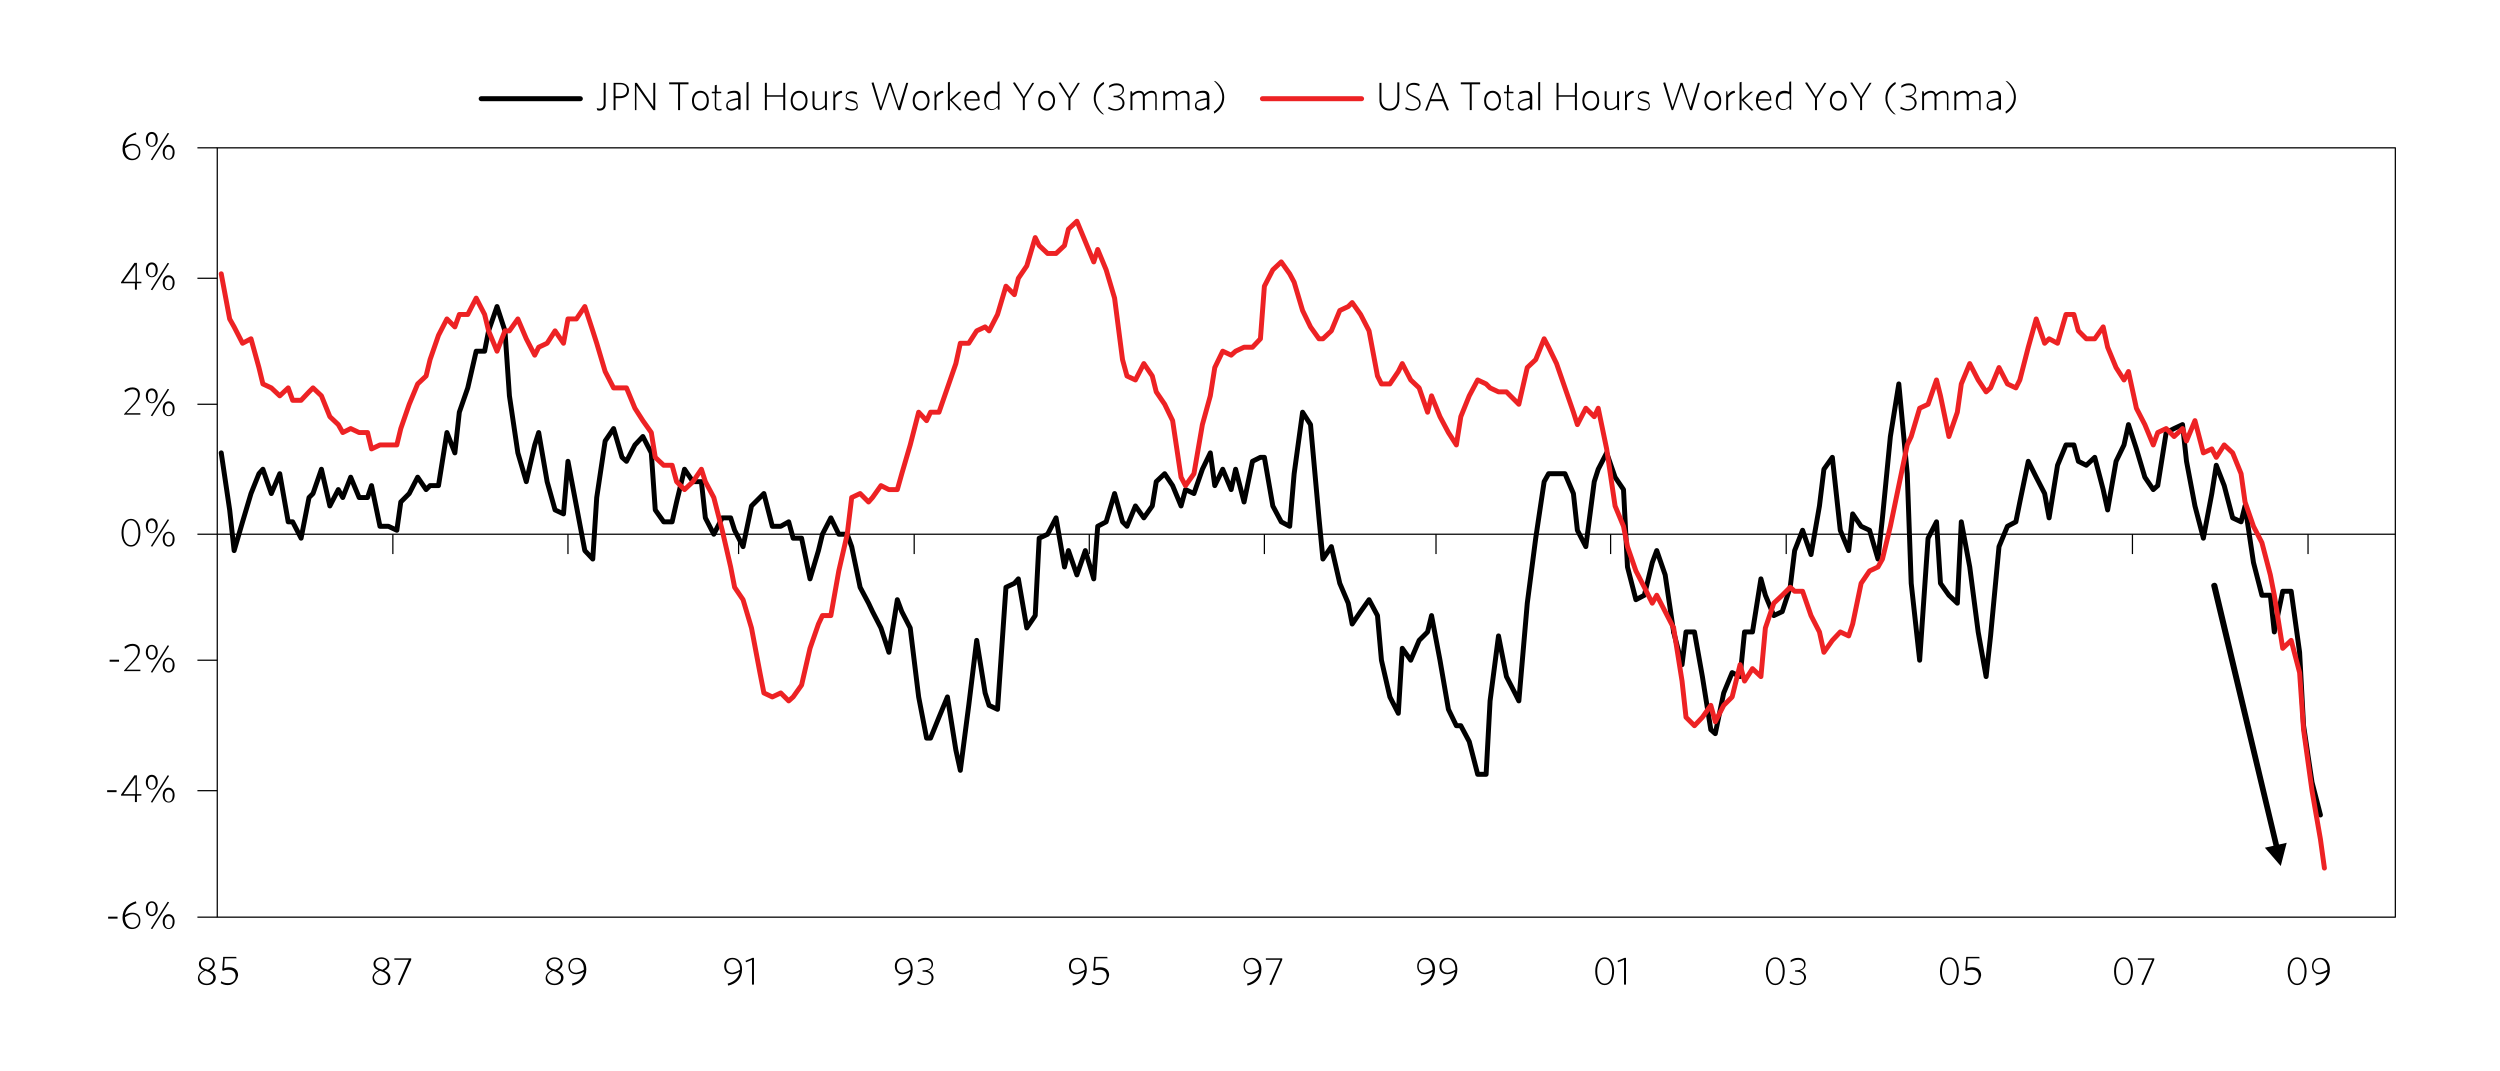 <?xml version="1.0" encoding="utf-8"?>
<!-- Generator: Adobe Illustrator 24.1.2, SVG Export Plug-In . SVG Version: 6.00 Build 0)  -->
<svg version="1.1" id="Layer_1" xmlns="http://www.w3.org/2000/svg" xmlns:xlink="http://www.w3.org/1999/xlink" x="0px" y="0px"
	 viewBox="0 0 504 216" style="enable-background:new 0 0 504 216;" xml:space="preserve">
<style type="text/css">
	.st0{fill:none;stroke:#000000;stroke-linecap:round;stroke-linejoin:round;stroke-miterlimit:10;}
	.st1{fill:none;stroke:#ED2224;stroke-linecap:round;stroke-linejoin:round;stroke-miterlimit:10;}
	.st2{fill:none;stroke:#000000;stroke-width:0.25;stroke-linecap:round;stroke-linejoin:round;stroke-miterlimit:10;}
	.st3{fill:none;stroke:#000000;stroke-width:0.25;stroke-miterlimit:10;}
</style>
<g>
	<g>
		<line class="st0" x1="97" y1="19.9" x2="117" y2="19.9"/>
		<g>
			<path d="M120.9,22.3c-0.2,0-0.4,0-0.5-0.1l-0.1-0.4c0.2,0,0.4,0.1,0.5,0.1c0.6,0,0.9-0.3,0.9-1v-4.2h0.4v4.2
				C122.2,21.8,121.6,22.3,120.9,22.3z"/>
			<path d="M124.9,19.8h-0.8v2.4h-0.4v-5.5h1.3c1.1,0,1.8,0.6,1.8,1.5C126.8,19.3,126,19.8,124.9,19.8z M125,17h-0.9v2.4h0.8
				c0.9,0,1.5-0.4,1.5-1.2C126.4,17.4,125.9,17,125,17z"/>
			<path d="M131.7,22.2l-3.4-4.9v4.9H128v-5.5h0.4l3.3,4.8v-4.8h0.4v5.5H131.7z"/>
			<path d="M137.1,17v5.2h-0.4V17h-1.8v-0.4h3.9l0,0.4H137.1z"/>
			<path d="M141.2,22.3c-0.9,0-1.7-0.7-1.7-2c0-1.2,0.7-2,1.7-2c0.9,0,1.7,0.7,1.7,2C142.9,21.6,142.2,22.3,141.2,22.3z M141.2,18.7
				c-0.7,0-1.3,0.6-1.3,1.6c0,1,0.6,1.6,1.3,1.6c0.7,0,1.3-0.6,1.3-1.6C142.5,19.3,142,18.7,141.2,18.7z"/>
			<path d="M145,22.3c-0.5,0-0.9-0.2-0.9-0.9v-2.6h-0.6v-0.3h0.6v-1.3l0.4-0.1v1.4h0.9l0,0.3h-1v2.6c0,0.4,0.2,0.6,0.6,0.6
				c0.1,0,0.3,0,0.4-0.1l0.1,0.3C145.5,22.2,145.3,22.3,145,22.3z"/>
			<path d="M148.9,22.2l-0.1-0.5c-0.4,0.3-0.9,0.6-1.3,0.6c-0.6,0-1.1-0.3-1.1-1c0-0.8,0.6-1.3,2.4-1.5v-0.3c0-0.5-0.3-0.8-0.8-0.8
				c-0.4,0-0.9,0.1-1.3,0.3l0-0.4c0.4-0.2,0.9-0.3,1.4-0.3c0.8,0,1.2,0.4,1.2,1.1v2.7H148.9z M148.8,20.1c-1.6,0.2-2.1,0.5-2.1,1.1
				c0,0.5,0.3,0.7,0.8,0.7c0.4,0,0.9-0.2,1.3-0.6V20.1z"/>
			<path d="M150.5,22.2v-5.6l0.4-0.1v5.7H150.5z"/>
			<path d="M157.9,22.2v-2.7h-3.3v2.7h-0.4v-5.5h0.4v2.5h3.3v-2.5h0.4v5.5H157.9z"/>
			<path d="M161.1,22.3c-0.9,0-1.7-0.7-1.7-2c0-1.2,0.7-2,1.7-2c0.9,0,1.7,0.7,1.7,2C162.8,21.6,162,22.3,161.1,22.3z M161.1,18.7
				c-0.7,0-1.3,0.6-1.3,1.6c0,1,0.6,1.6,1.3,1.6c0.7,0,1.3-0.6,1.3-1.6C162.4,19.3,161.8,18.7,161.1,18.7z"/>
			<path d="M166.4,22.2l-0.1-0.6c-0.5,0.4-0.9,0.6-1.4,0.6c-0.8,0-1.1-0.4-1.1-1.2v-2.6h0.4v2.6c0,0.6,0.3,0.9,0.8,0.9
				c0.4,0,0.8-0.2,1.3-0.7v-2.8h0.4v3.8H166.4z"/>
			<path d="M168.4,19.7v2.5H168v-3.8h0.2l0.1,0.8c0.3-0.4,0.7-0.9,1.4-0.9l0.1,0.4C169.2,18.8,168.7,19.2,168.4,19.7z"/>
			<path d="M171.7,22.3c-0.5,0-1-0.2-1.3-0.3l0.1-0.4c0.4,0.2,0.8,0.4,1.3,0.4c0.6,0,0.9-0.2,0.9-0.7c0-0.4-0.2-0.6-1-0.8
				c-0.8-0.2-1.2-0.5-1.2-1.1s0.5-1,1.2-1c0.4,0,0.8,0.1,1.1,0.3l-0.1,0.4c-0.3-0.2-0.7-0.3-1.1-0.3c-0.6,0-0.9,0.3-0.9,0.6
				c0,0.4,0.2,0.5,0.9,0.7c0.9,0.2,1.3,0.5,1.3,1.2C173.1,21.9,172.5,22.3,171.7,22.3z"/>
			<path d="M181.5,22.2h-0.4l-1.7-5l-1.7,5h-0.3l-1.7-5.5l0.4-0.1l1.5,5l1.6-4.9h0.4l1.6,4.9l1.5-4.9h0.4L181.5,22.2z"/>
			<path d="M185.7,22.3c-0.9,0-1.7-0.7-1.7-2c0-1.2,0.7-2,1.7-2c0.9,0,1.7,0.7,1.7,2C187.3,21.6,186.6,22.3,185.7,22.3z M185.7,18.7
				c-0.7,0-1.3,0.6-1.3,1.6c0,1,0.6,1.6,1.3,1.6c0.7,0,1.3-0.6,1.3-1.6C186.9,19.3,186.4,18.7,185.7,18.7z"/>
			<path d="M188.8,19.7v2.5h-0.4v-3.8h0.2l0.1,0.8c0.3-0.4,0.7-0.9,1.4-0.9l0.1,0.4C189.6,18.8,189,19.2,188.8,19.7z"/>
			<path d="M193.5,22.3l-2-2.1v2h-0.4v-5.6l0.4-0.1v3.6l1.8-1.6h0.5l-1.9,1.7l2,2L193.5,22.3z"/>
			<path d="M196.1,22.3c-1,0-1.7-0.7-1.7-2c0-1.2,0.7-2,1.6-2c1,0,1.5,0.8,1.5,1.9v0.1h-2.7c0,1,0.4,1.6,1.3,1.6
				c0.5,0,0.9-0.2,1.3-0.6l0.1,0.4C197.1,22,196.6,22.3,196.1,22.3z M194.8,20h2.3c0-0.7-0.4-1.3-1.1-1.3
				C195.4,18.7,194.9,19.2,194.8,20z"/>
			<path d="M201.2,22.2l-0.1-0.6c-0.3,0.3-0.7,0.6-1.2,0.6c-0.8,0-1.5-0.6-1.5-1.9c0-1.4,0.8-2,1.7-2c0.4,0,0.7,0.1,1,0.2v-2
				l0.4-0.1v5.7H201.2z M201.1,19c-0.3-0.2-0.6-0.2-1-0.2c-0.7,0-1.3,0.5-1.3,1.7c0,1,0.5,1.5,1.2,1.5c0.5,0,0.8-0.3,1.2-0.7V19z"/>
			<path d="M206.6,19.8v2.4h-0.4v-2.4l-2-3.1l0.4-0.1l1.8,2.9l1.7-2.8h0.4L206.6,19.8z"/>
			<path d="M211,22.3c-0.9,0-1.7-0.7-1.7-2c0-1.2,0.7-2,1.7-2c0.9,0,1.7,0.7,1.7,2C212.7,21.6,211.9,22.3,211,22.3z M211,18.7
				c-0.7,0-1.3,0.6-1.3,1.6c0,1,0.6,1.6,1.3,1.6c0.7,0,1.3-0.6,1.3-1.6C212.3,19.3,211.7,18.7,211,18.7z"/>
			<path d="M215.8,19.8v2.4h-0.4v-2.4l-2-3.1l0.4-0.1l1.8,2.9l1.7-2.8h0.4L215.8,19.8z"/>
			<path d="M222.2,23c-1-0.8-1.7-1.9-1.7-3.2c0-1.4,0.7-2.5,2-3.3l0.1,0.4c-1.1,0.8-1.7,1.7-1.7,3c0,1.2,0.7,2.3,1.7,3.2L222.2,23z"
				/>
			<path d="M224.9,22.3c-0.6,0-1.1-0.2-1.5-0.4l0.1-0.4c0.5,0.3,0.9,0.5,1.4,0.5c0.8,0,1.4-0.5,1.4-1.2c0-0.7-0.5-1.2-1.6-1.2h-0.2
				l0-0.3h0.3c1,0,1.5-0.5,1.5-1.1c0-0.6-0.4-1-1.2-1c-0.6,0-1,0.2-1.5,0.5l0-0.4c0.4-0.3,0.9-0.5,1.5-0.5c1,0,1.5,0.6,1.5,1.3
				c0,0.7-0.5,1.1-1.1,1.3c0.7,0.2,1.2,0.7,1.2,1.4C226.7,21.7,226,22.3,224.9,22.3z"/>
			<path d="M232.9,22.2v-2.6c0-0.6-0.2-0.9-0.8-0.9c-0.4,0-0.8,0.2-1.3,0.7v2.8h-0.4v-2.6c0-0.6-0.2-0.9-0.8-0.9
				c-0.4,0-0.8,0.2-1.3,0.7v2.8h-0.4v-3.8h0.3l0.1,0.5c0.4-0.4,0.9-0.6,1.3-0.6c0.6,0,0.9,0.2,1.1,0.7c0.5-0.4,0.9-0.7,1.4-0.7
				c0.8,0,1.1,0.4,1.1,1.2v2.7H232.9z"/>
			<path d="M239.4,22.2v-2.6c0-0.6-0.2-0.9-0.8-0.9c-0.4,0-0.8,0.2-1.3,0.7v2.8H237v-2.6c0-0.6-0.2-0.9-0.8-0.9
				c-0.4,0-0.8,0.2-1.3,0.7v2.8h-0.4v-3.8h0.3l0.1,0.5c0.4-0.4,0.9-0.6,1.3-0.6c0.6,0,0.9,0.2,1.1,0.7c0.5-0.4,0.9-0.7,1.4-0.7
				c0.8,0,1.1,0.4,1.1,1.2v2.7H239.4z"/>
			<path d="M243.4,22.2l-0.1-0.5c-0.4,0.3-0.9,0.6-1.3,0.6c-0.6,0-1.1-0.3-1.1-1c0-0.8,0.6-1.3,2.4-1.5v-0.3c0-0.5-0.3-0.8-0.8-0.8
				c-0.4,0-0.9,0.1-1.3,0.3l0-0.4c0.4-0.2,0.9-0.3,1.4-0.3c0.8,0,1.2,0.4,1.2,1.1v2.7H243.4z M243.3,20.1c-1.6,0.2-2.1,0.5-2.1,1.1
				c0,0.5,0.3,0.7,0.8,0.7c0.4,0,0.9-0.2,1.3-0.6V20.1z"/>
			<path d="M245.1,16.4c1,0.8,1.7,1.9,1.7,3.2c0,1.4-0.7,2.5-2,3.3l-0.1-0.4c1.1-0.8,1.7-1.7,1.7-3c0-1.2-0.7-2.3-1.7-3.2
				L245.1,16.4z"/>
		</g>
		<line class="st1" x1="254.5" y1="19.9" x2="274.5" y2="19.9"/>
		<g>
			<path d="M280.1,22.3c-1.3,0-2-0.9-2-2.1v-3.5h0.4v3.4c0,1.1,0.6,1.8,1.6,1.8c1,0,1.6-0.7,1.6-1.8v-3.5h0.4v3.4
				C282.1,21.4,281.4,22.3,280.1,22.3z"/>
			<path d="M284.7,22.3c-0.6,0-1.1-0.2-1.4-0.3l0.1-0.4c0.3,0.2,0.8,0.4,1.4,0.4c0.7,0,1.3-0.4,1.3-1.1c0-0.6-0.3-0.9-1.2-1.3
				c-1.1-0.5-1.4-0.8-1.4-1.6c0-0.8,0.7-1.3,1.5-1.3c0.5,0,0.9,0.1,1.2,0.3l-0.1,0.4c-0.3-0.2-0.7-0.3-1.2-0.3c-0.7,0-1.1,0.4-1.1,1
				c0,0.6,0.3,0.8,1.2,1.2c1,0.4,1.4,0.8,1.4,1.6C286.4,21.7,285.7,22.3,284.7,22.3z"/>
			<path d="M289.5,16.7h0.4l2.2,5.5l-0.4,0.1l-0.8-1.9h-2.5l-0.7,1.9h-0.4L289.5,16.7z M288.5,20h2.3l-1.1-2.9L288.5,20z"/>
			<path d="M296.7,17v5.2h-0.4V17h-1.8v-0.4h3.9l0,0.4H296.7z"/>
			<path d="M300.9,22.3c-0.9,0-1.7-0.7-1.7-2c0-1.2,0.7-2,1.7-2c0.9,0,1.7,0.7,1.7,2C302.5,21.6,301.8,22.3,300.9,22.3z M300.9,18.7
				c-0.7,0-1.3,0.6-1.3,1.6c0,1,0.6,1.6,1.3,1.6c0.7,0,1.3-0.6,1.3-1.6C302.1,19.3,301.6,18.7,300.9,18.7z"/>
			<path d="M304.7,22.3c-0.5,0-0.9-0.2-0.9-0.9v-2.6h-0.6v-0.3h0.6v-1.3l0.4-0.1v1.4h0.9l0,0.3h-1v2.6c0,0.4,0.2,0.6,0.6,0.6
				c0.1,0,0.3,0,0.4-0.1l0.1,0.3C305.1,22.2,304.9,22.3,304.7,22.3z"/>
			<path d="M308.5,22.2l-0.1-0.5c-0.4,0.3-0.9,0.6-1.3,0.6c-0.6,0-1.1-0.3-1.1-1c0-0.8,0.6-1.3,2.4-1.5v-0.3c0-0.5-0.3-0.8-0.8-0.8
				c-0.4,0-0.9,0.1-1.3,0.3l0-0.4c0.4-0.2,0.9-0.3,1.4-0.3c0.8,0,1.2,0.4,1.2,1.1v2.7H308.5z M308.4,20.1c-1.6,0.2-2.1,0.5-2.1,1.1
				c0,0.5,0.3,0.7,0.8,0.7c0.4,0,0.9-0.2,1.3-0.6V20.1z"/>
			<path d="M310.1,22.2v-5.6l0.4-0.1v5.7H310.1z"/>
			<path d="M317.5,22.2v-2.7h-3.3v2.7h-0.4v-5.5h0.4v2.5h3.3v-2.5h0.4v5.5H317.5z"/>
			<path d="M320.7,22.3c-0.9,0-1.7-0.7-1.7-2c0-1.2,0.7-2,1.7-2c0.9,0,1.7,0.7,1.7,2C322.4,21.6,321.7,22.3,320.7,22.3z M320.7,18.7
				c-0.7,0-1.3,0.6-1.3,1.6c0,1,0.6,1.6,1.3,1.6c0.7,0,1.3-0.6,1.3-1.6C322,19.3,321.5,18.7,320.7,18.7z"/>
			<path d="M326.1,22.2l-0.1-0.6c-0.5,0.4-0.9,0.6-1.4,0.6c-0.8,0-1.1-0.4-1.1-1.2v-2.6h0.4v2.6c0,0.6,0.3,0.9,0.8,0.9
				c0.4,0,0.8-0.2,1.3-0.7v-2.8h0.4v3.8H326.1z"/>
			<path d="M328,19.7v2.5h-0.4v-3.8h0.2l0.1,0.8c0.3-0.4,0.7-0.9,1.4-0.9l0.1,0.4C328.8,18.8,328.3,19.2,328,19.7z"/>
			<path d="M331.4,22.3c-0.5,0-1-0.2-1.3-0.3l0.1-0.4c0.4,0.2,0.8,0.4,1.3,0.4c0.6,0,0.9-0.2,0.9-0.7c0-0.4-0.2-0.6-1-0.8
				c-0.8-0.2-1.2-0.5-1.2-1.1s0.5-1,1.2-1c0.4,0,0.8,0.1,1.1,0.3l-0.1,0.4c-0.3-0.2-0.7-0.3-1.1-0.3c-0.6,0-0.9,0.3-0.9,0.6
				c0,0.4,0.2,0.5,0.9,0.7c0.9,0.2,1.3,0.5,1.3,1.2C332.7,21.9,332.1,22.3,331.4,22.3z"/>
			<path d="M341.1,22.2h-0.4l-1.7-5l-1.7,5h-0.3l-1.7-5.5l0.4-0.1l1.5,5l1.6-4.9h0.4l1.6,4.9l1.5-4.9h0.4L341.1,22.2z"/>
			<path d="M345.3,22.3c-0.9,0-1.7-0.7-1.7-2c0-1.2,0.7-2,1.7-2c0.9,0,1.7,0.7,1.7,2C347,21.6,346.2,22.3,345.3,22.3z M345.3,18.7
				c-0.7,0-1.3,0.6-1.3,1.6c0,1,0.6,1.6,1.3,1.6c0.7,0,1.3-0.6,1.3-1.6C346.6,19.3,346,18.7,345.3,18.7z"/>
			<path d="M348.4,19.7v2.5H348v-3.8h0.2l0.1,0.8c0.3-0.4,0.7-0.9,1.4-0.9l0.1,0.4C349.2,18.8,348.7,19.2,348.4,19.7z"/>
			<path d="M353.1,22.3l-2-2.1v2h-0.4v-5.6l0.4-0.1v3.6l1.8-1.6h0.5l-1.9,1.7l2,2L353.1,22.3z"/>
			<path d="M355.7,22.3c-1,0-1.7-0.7-1.7-2c0-1.2,0.7-2,1.6-2c1,0,1.5,0.8,1.5,1.9v0.1h-2.7c0,1,0.4,1.6,1.3,1.6
				c0.5,0,0.9-0.2,1.3-0.6l0.1,0.4C356.8,22,356.3,22.3,355.7,22.3z M354.5,20h2.3c0-0.7-0.4-1.3-1.1-1.3
				C355,18.7,354.6,19.2,354.5,20z"/>
			<path d="M360.8,22.2l-0.1-0.6c-0.3,0.3-0.7,0.6-1.2,0.6c-0.8,0-1.5-0.6-1.5-1.9c0-1.4,0.8-2,1.7-2c0.4,0,0.7,0.1,1,0.2v-2
				l0.4-0.1v5.7H360.8z M360.7,19c-0.3-0.2-0.6-0.2-1-0.2c-0.7,0-1.3,0.5-1.3,1.7c0,1,0.5,1.5,1.2,1.5c0.5,0,0.8-0.3,1.2-0.7V19z"/>
			<path d="M366.3,19.8v2.4h-0.4v-2.4l-2-3.1l0.4-0.1l1.8,2.9l1.7-2.8h0.4L366.3,19.8z"/>
			<path d="M370.6,22.3c-0.9,0-1.7-0.7-1.7-2c0-1.2,0.7-2,1.7-2c0.9,0,1.7,0.7,1.7,2C372.3,21.6,371.5,22.3,370.6,22.3z M370.6,18.7
				c-0.7,0-1.3,0.6-1.3,1.6c0,1,0.6,1.6,1.3,1.6c0.7,0,1.3-0.6,1.3-1.6C371.9,19.3,371.3,18.7,370.6,18.7z"/>
			<path d="M375.4,19.8v2.4H375v-2.4l-2-3.1l0.4-0.1l1.8,2.9l1.7-2.8h0.4L375.4,19.8z"/>
			<path d="M381.8,23c-1-0.8-1.7-1.9-1.7-3.2c0-1.4,0.7-2.5,2-3.3l0.1,0.4c-1.1,0.8-1.7,1.7-1.7,3c0,1.2,0.7,2.3,1.7,3.2L381.8,23z"
				/>
			<path d="M384.6,22.3c-0.6,0-1.1-0.2-1.5-0.4l0.1-0.4c0.5,0.3,0.9,0.5,1.4,0.5c0.8,0,1.4-0.5,1.4-1.2c0-0.7-0.5-1.2-1.6-1.2h-0.2
				l0-0.3h0.3c1,0,1.5-0.5,1.5-1.1c0-0.6-0.4-1-1.2-1c-0.6,0-1,0.2-1.5,0.5l0-0.4c0.4-0.3,0.9-0.5,1.5-0.5c1,0,1.5,0.6,1.5,1.3
				c0,0.7-0.5,1.1-1.1,1.3c0.7,0.2,1.2,0.7,1.2,1.4C386.3,21.7,385.6,22.3,384.6,22.3z"/>
			<path d="M392.5,22.2v-2.6c0-0.6-0.2-0.9-0.8-0.9c-0.4,0-0.8,0.2-1.3,0.7v2.8H390v-2.6c0-0.6-0.2-0.9-0.8-0.9
				c-0.4,0-0.8,0.2-1.3,0.7v2.8h-0.4v-3.8h0.3l0.1,0.5c0.4-0.4,0.9-0.6,1.3-0.6c0.6,0,0.9,0.2,1.1,0.7c0.5-0.4,0.9-0.7,1.4-0.7
				c0.8,0,1.1,0.4,1.1,1.2v2.7H392.5z"/>
			<path d="M399,22.2v-2.6c0-0.6-0.2-0.9-0.8-0.9c-0.4,0-0.8,0.2-1.3,0.7v2.8h-0.4v-2.6c0-0.6-0.2-0.9-0.8-0.9
				c-0.4,0-0.8,0.2-1.3,0.7v2.8h-0.4v-3.8h0.3l0.1,0.5c0.4-0.4,0.9-0.6,1.3-0.6c0.6,0,0.9,0.2,1.1,0.7c0.5-0.4,0.9-0.7,1.4-0.7
				c0.8,0,1.1,0.4,1.1,1.2v2.7H399z"/>
			<path d="M403,22.2l-0.1-0.5c-0.4,0.3-0.9,0.6-1.3,0.6c-0.6,0-1.1-0.3-1.1-1c0-0.8,0.6-1.3,2.4-1.5v-0.3c0-0.5-0.3-0.8-0.8-0.8
				c-0.4,0-0.9,0.1-1.3,0.3l0-0.4c0.4-0.2,0.9-0.3,1.4-0.3c0.8,0,1.2,0.4,1.2,1.1v2.7H403z M402.9,20.1c-1.6,0.2-2.1,0.5-2.1,1.1
				c0,0.5,0.3,0.7,0.8,0.7c0.4,0,0.9-0.2,1.3-0.6V20.1z"/>
			<path d="M404.7,16.4c1,0.8,1.7,1.9,1.7,3.2c0,1.4-0.7,2.5-2,3.3l-0.1-0.4c1.1-0.8,1.7-1.7,1.7-3c0-1.2-0.7-2.3-1.7-3.2
				L404.7,16.4z"/>
		</g>
	</g>
	<g>
		<polyline class="st2" points="43.8,29.8 482.9,29.8 482.9,184.9 43.8,184.9 43.8,29.8 43.8,184.9 		"/>
		<g>
			<line class="st3" x1="39.8" y1="184.9" x2="43.8" y2="184.9"/>
			<line class="st3" x1="39.8" y1="159.4" x2="43.8" y2="159.4"/>
			<line class="st3" x1="39.8" y1="133.1" x2="43.8" y2="133.1"/>
			<line class="st3" x1="39.8" y1="107.7" x2="43.8" y2="107.7"/>
			<line class="st3" x1="39.8" y1="81.5" x2="43.8" y2="81.5"/>
			<line class="st3" x1="39.8" y1="56.1" x2="43.8" y2="56.1"/>
			<line class="st3" x1="39.8" y1="29.8" x2="43.8" y2="29.8"/>
		</g>
		<line class="st3" x1="43.8" y1="107.7" x2="482.9" y2="107.7"/>
		<g>
			<line class="st3" x1="79.2" y1="111.7" x2="79.2" y2="107.7"/>
			<line class="st3" x1="114.5" y1="111.7" x2="114.5" y2="107.7"/>
			<line class="st3" x1="148.9" y1="111.7" x2="148.9" y2="107.7"/>
			<line class="st3" x1="184.3" y1="111.7" x2="184.3" y2="107.7"/>
			<line class="st3" x1="219.6" y1="111.7" x2="219.6" y2="107.7"/>
			<line class="st3" x1="254.9" y1="111.7" x2="254.9" y2="107.7"/>
			<line class="st3" x1="289.5" y1="111.7" x2="289.5" y2="107.7"/>
			<line class="st3" x1="324.7" y1="111.7" x2="324.7" y2="107.7"/>
			<line class="st3" x1="360.1" y1="111.7" x2="360.1" y2="107.7"/>
			<line class="st3" x1="395.4" y1="111.7" x2="395.4" y2="107.7"/>
			<line class="st3" x1="429.9" y1="111.7" x2="429.9" y2="107.7"/>
			<line class="st3" x1="465.3" y1="111.7" x2="465.3" y2="107.7"/>
		</g>
		<g>
			<polyline class="st0" points="44.6,91.3 46.3,102.8 47.2,111 48.9,105.2 50.6,99.5 52.2,95.5 53,94.6 54.7,99.5 56.4,95.5 
				58.1,105.2 59,105.2 60.7,108.5 62.3,100.3 63.1,99.5 64.8,94.6 66.5,102 68.2,98.7 69.1,100.3 70.7,96.2 72.4,100.3 74.1,100.3 
				74.9,97.9 76.6,106.1 78.3,106.1 80,106.9 80.8,101.2 82.5,99.5 84.2,96.2 85.9,98.7 86.7,97.9 88.4,97.9 90.1,87.2 91.7,91.3 
				92.6,83.1 94.3,78.2 96,70.8 97.7,70.8 98.5,66.7 100.2,61.8 101.8,66.7 102.7,79.8 104.4,91.3 106.1,97.1 107.8,89.7 
				108.6,87.2 110.3,97.1 111.9,102.8 113.6,103.6 114.5,93 116.2,102 117.9,111 119.5,112.7 120.3,100.3 122,88.9 123.7,86.4 
				125.4,92.2 126.3,93 128,89.7 129.6,88 131.3,91.3 132.1,102.8 133.8,105.2 135.5,105.2 136.4,101.2 138,94.6 139.7,97.1 
				141.4,97.1 142.2,104.4 143.9,107.7 145.6,104.4 147.3,104.4 148.1,106.9 149.8,110.2 151.5,102 153.2,100.3 154,99.5 
				155.7,106.1 157.4,106.1 159,105.2 159.9,108.5 161.6,108.5 163.3,116.7 165,111 165.8,107.7 167.5,104.4 169.1,107.7 
				170.8,107.7 171.7,110.2 173.4,118.4 175.1,121.6 175.9,123.3 177.6,126.6 179.2,131.5 180.9,120.9 181.8,123.3 183.5,126.6 
				185.2,140.5 186.8,148.8 187.6,148.8 189.3,144.6 191,140.5 192.7,151.2 193.6,155.3 195.3,142.2 196.9,129.1 198.6,139.7 
				199.4,142.2 201.1,143 202.8,118.4 204.5,117.6 205.3,116.7 207,126.6 208.7,124.1 209.5,108.5 211.2,107.7 212.9,104.4 
				214.6,114.3 215.4,111 217.1,115.9 218.8,111 220.5,116.7 221.3,106.1 223,105.2 224.7,99.5 226.3,105.2 227.2,106.1 228.9,102 
				230.6,104.4 232.3,102 233.1,97.1 234.8,95.5 236.4,97.9 238.1,102 239,98.7 240.7,99.5 242.4,94.6 244,91.3 244.9,97.9 
				246.5,94.6 248.2,98.7 249.1,94.6 250.8,101.2 252.5,93 254.1,92.2 254.9,92.2 256.6,102 258.3,105.2 260,106.1 260.9,95.5 
				262.6,83.1 264.2,85.6 265.9,104.4 266.7,112.7 268.4,110.2 270.1,117.6 271.8,121.6 272.6,125.8 274.3,123.3 276,120.9 
				277.7,124.1 278.5,133.1 280.2,140.5 281.9,143.8 282.7,130.7 284.4,133.1 286.1,129.1 287.8,127.4 288.6,124.1 290.3,133.1 
				292,143 293.6,146.3 294.5,146.3 296.2,149.5 297.9,156.1 299.6,156.1 300.4,141.3 302.1,128.2 303.7,136.4 305.4,139.7 
				306.2,141.3 307.9,121.6 309.6,108.5 311.3,97.1 312.2,95.5 313.8,95.5 315.5,95.5 317.2,99.5 318,106.9 319.7,110.2 321.4,97.1 
				322.2,94.6 323.9,91.3 325.6,96.2 327.3,98.7 328.1,114.3 329.8,120.9 331.5,120 333.1,113.4 334,111 335.7,115.9 337.4,127.4 
							"/>
			<polyline class="st0" points="337.4,127.4 339.1,134 339.9,127.4 341.6,127.4 343.2,136.4 344.9,147.1 345.8,147.9 347.5,139.7 
				349.2,135.6 350.8,136.4 351.7,127.4 353.3,127.4 355,116.7 355.9,120 357.6,124.1 359.3,123.3 360.9,118.4 361.8,111 
				363.4,106.9 365.1,111.8 366.8,102 367.7,94.6 369.4,92.2 371,106.9 372.7,111 373.5,103.6 375.2,106.1 376.9,106.9 378.6,112.7 
				379.5,104.4 381.1,88 382.8,77.4 384.5,95.5 385.3,117.6 387,133.1 388.7,108.5 390.4,105.2 391.2,117.6 392.9,120 394.6,121.6 
				395.4,105.2 397.1,114.3 398.8,127.4 400.4,136.4 401.3,128.2 403,110.2 404.7,106.1 406.4,105.2 407.2,101.2 408.9,93 
				410.5,96.2 412.2,99.5 413.1,104.4 414.8,93.8 416.5,89.7 418.1,89.7 419,93 420.6,93.8 422.3,92.2 424,98.7 424.9,102.8 
				426.6,93 428.2,89.7 429.1,85.6 430.7,90.5 432.4,96.2 434.1,98.7 435,97.9 436.7,87.2 438.3,86.4 440,85.6 440.8,93 442.5,102 
				444.2,108.5 445.9,99.5 446.8,93.8 448.4,97.9 450.1,104.4 451.8,105.2 452.6,102 454.3,113.4 456,120 457.7,120 458.5,127.4 
				460.2,119.2 461.9,119.2 463.6,131.5 464.4,146.3 466.1,157.7 467.8,164.3 			"/>
			<polyline class="st1" points="44.6,55.2 46.3,64.3 47.2,65.9 48.9,69.2 50.6,68.3 52.2,74.1 53,77.4 54.7,78.2 56.4,79.8 
				58.1,78.2 59,80.7 60.7,80.7 62.3,79 63.1,78.2 64.8,79.8 66.5,84 68.2,85.6 69.1,87.2 70.7,86.4 72.4,87.2 74.1,87.2 74.9,90.5 
				76.6,89.7 78.3,89.7 80,89.7 80.8,86.4 82.5,81.5 84.2,77.4 85.9,75.8 86.7,72.5 88.4,67.6 90.1,64.3 91.7,65.9 92.6,63.4 
				94.3,63.4 96,60.1 97.7,63.4 98.5,66.7 100.2,70.8 101.8,66.7 102.7,66.7 104.4,64.3 106.1,68.3 107.8,71.6 108.6,70 110.3,69.2 
				111.9,66.7 113.6,69.2 114.5,64.3 116.2,64.3 117.9,61.8 119.5,66.7 120.3,69.2 122,74.9 123.7,78.2 125.4,78.2 126.3,78.2 
				128,82.3 129.6,84.8 131.3,87.2 132.1,92.2 133.8,93.8 135.5,93.8 136.4,97.1 138,98.7 139.7,97.1 141.4,94.6 142.2,97.1 
				143.9,100.3 145.6,106.9 147.3,114.3 148.1,118.4 149.8,120.9 151.5,126.6 153.2,135.6 154,139.7 155.7,140.5 157.4,139.7 
				159,141.3 159.9,140.5 161.6,138.1 163.3,130.7 165,125.8 165.8,124.1 167.5,124.1 169.1,115.1 170.8,107.7 171.7,100.3 
				173.4,99.5 175.1,101.2 175.9,100.3 177.6,97.9 179.2,98.7 180.9,98.7 181.8,95.5 183.5,89.7 185.2,83.1 186.8,84.8 187.6,83.1 
				189.3,83.1 191,78.2 192.7,73.3 193.6,69.2 195.3,69.2 196.9,66.7 198.6,65.9 199.4,66.7 201.1,63.4 202.8,57.7 204.5,59.4 
				205.3,56.1 207,53.6 208.7,47.9 209.5,49.5 211.2,51.1 212.9,51.1 214.6,49.5 215.4,46.2 217.1,44.6 218.8,48.7 220.5,52.8 
				221.3,50.3 223,54.4 224.7,60.1 226.3,72.5 227.2,75.8 228.9,76.6 230.6,73.3 232.3,75.8 233.1,79 234.8,81.5 236.4,84.8 
				238.1,96.2 239,97.9 240.7,95.5 242.4,85.6 244,79.8 244.9,74.1 246.5,70.8 248.2,71.6 249.1,70.8 250.8,70 252.5,70 254.1,68.3 
				254.9,57.7 256.6,54.4 258.3,52.8 260,55.2 260.9,56.9 262.6,62.6 264.2,65.9 265.9,68.3 266.7,68.3 268.4,66.7 270.1,62.6 
				271.8,61.8 272.6,61 274.3,63.4 276,66.7 277.7,75.8 278.5,77.4 280.2,77.4 281.9,74.9 282.7,73.3 284.4,76.6 286.1,78.2 
				287.8,83.1 288.6,79.8 290.3,84 292,87.2 293.6,89.7 294.5,84 296.2,79.8 297.9,76.6 299.6,77.4 300.4,78.2 302.1,79 303.7,79 
				305.4,80.7 306.2,81.5 307.9,74.1 309.6,72.5 311.3,68.3 312.2,70 313.8,73.3 315.5,78.2 317.2,83.1 318,85.6 319.7,82.3 
				321.4,84 322.2,82.3 323.9,90.5 325.6,102 327.3,106.1 328.1,110.2 329.8,115.1 331.5,118.4 333.1,121.6 334,120 335.7,123.3 
				337.4,126.6 			"/>
			<polyline class="st1" points="337.4,126.6 339.1,137.3 339.9,144.6 341.6,146.3 343.2,144.6 344.9,142.2 345.8,145.5 
				347.5,142.2 349.2,140.5 350.8,134 351.7,137.3 353.3,134.8 355,136.4 355.9,126.6 357.6,121.6 359.3,120 360.9,118.4 
				361.8,119.2 363.4,119.2 365.1,124.1 366.8,127.4 367.7,131.5 369.4,129.1 371,127.4 372.7,128.2 373.5,125.8 375.2,117.6 
				376.9,115.1 378.6,114.3 379.5,112.7 381.1,106.1 382.8,97.9 384.5,89.7 385.3,88 387,82.3 388.7,81.5 390.4,76.6 391.2,79.8 
				392.9,88 394.6,83.1 395.4,77.4 397.1,73.3 398.8,76.6 400.4,79 401.3,78.2 403,74.1 404.7,77.4 406.4,78.2 407.2,76.6 408.9,70 
				410.5,64.3 412.2,69.2 413.1,68.3 414.8,69.2 416.5,63.4 418.1,63.4 419,66.7 420.6,68.3 422.3,68.3 424,65.9 424.9,70 
				426.6,74.1 428.2,76.6 429.1,74.9 430.7,82.3 432.4,85.6 434.1,89.7 435,87.2 436.7,86.4 438.3,88 440,86.4 440.8,88.9 
				442.5,84.8 444.2,91.3 445.9,90.5 446.8,92.2 448.4,89.7 450.1,91.3 451.8,95.5 452.6,101.2 454.3,106.1 456,109.4 457.7,115.9 
				458.5,120 460.2,130.7 461.9,129.1 463.6,135.6 464.4,147.1 466.1,159.4 467.8,169.2 468.6,175 			"/>
		</g>
		<g>
			<g>
				<path d="M21.8,185.2v-0.4h1.9v0.4H21.8z"/>
				<path d="M25.2,184.5c0.5-0.4,1-0.5,1.5-0.5c1,0,1.6,0.6,1.6,1.6c0,1.1-0.7,1.7-1.7,1.7c-1.1,0-1.9-0.9-1.9-2.3
					c0-1.8,1.1-2.8,2.7-3.3l0.1,0.4C26.2,182.5,25.4,183.3,25.2,184.5z M25.2,184.9L25.2,184.9c0,1.2,0.6,2.1,1.5,2.1
					c0.8,0,1.3-0.6,1.3-1.4c0-0.7-0.4-1.3-1.3-1.3C26.2,184.3,25.7,184.6,25.2,184.9z"/>
				<path d="M30.6,184.7c-0.7,0-1.2-0.6-1.2-1.5c0-0.9,0.5-1.5,1.2-1.5c0.7,0,1.2,0.6,1.2,1.5C31.8,184.1,31.2,184.7,30.6,184.7z
					 M30.6,182c-0.5,0-0.8,0.5-0.8,1.2c0,0.7,0.3,1.2,0.8,1.2c0.5,0,0.8-0.5,0.8-1.2C31.4,182.5,31.1,182,30.6,182z M30.4,187.2
					l1.7-2.7l1.7-2.7l0.3,0.1l-1.7,2.7l-1.7,2.7L30.4,187.2z M34,187.3c-0.7,0-1.2-0.6-1.2-1.5c0-0.9,0.5-1.5,1.2-1.5
					c0.7,0,1.2,0.6,1.2,1.5C35.2,186.7,34.7,187.3,34,187.3z M34,184.7c-0.5,0-0.8,0.5-0.8,1.2c0,0.7,0.3,1.2,0.8,1.2
					c0.5,0,0.8-0.5,0.8-1.2C34.9,185.2,34.5,184.7,34,184.7z"/>
			</g>
			<g>
				<path d="M21.6,159.7v-0.4h1.9v0.4H21.6z"/>
				<path d="M27.6,160.4v1.3h-0.4v-1.3h-2.8v-0.2l2.7-3.9h0.5v3.8h0.9v0.3H27.6z M27.3,156.7l-2.4,3.4h2.4V156.7z"/>
				<path d="M30.6,159.2c-0.7,0-1.2-0.6-1.2-1.5c0-0.9,0.5-1.5,1.2-1.5c0.7,0,1.2,0.6,1.2,1.5C31.8,158.6,31.3,159.2,30.6,159.2z
					 M30.6,156.6c-0.5,0-0.8,0.5-0.8,1.2c0,0.7,0.3,1.2,0.8,1.2c0.5,0,0.8-0.5,0.8-1.2C31.4,157.1,31.1,156.6,30.6,156.6z
					 M30.4,161.7l1.7-2.7l1.7-2.7l0.3,0.1l-1.7,2.7l-1.7,2.7L30.4,161.7z M34,161.8c-0.7,0-1.2-0.6-1.2-1.5c0-0.9,0.5-1.5,1.2-1.5
					c0.7,0,1.2,0.6,1.2,1.5C35.2,161.2,34.7,161.8,34,161.8z M34,159.2c-0.5,0-0.8,0.5-0.8,1.2c0,0.7,0.3,1.2,0.8,1.2
					c0.5,0,0.8-0.5,0.8-1.2C34.9,159.7,34.5,159.2,34,159.2z"/>
			</g>
			<g>
				<path d="M22.1,133.4V133H24v0.4H22.1z"/>
				<path d="M25,135.5v-0.3l2-2.2c0.6-0.7,0.8-1.1,0.8-1.7c0-0.7-0.4-1.1-1.1-1.1c-0.6,0-1,0.3-1.5,0.6l-0.1-0.4
					c0.4-0.3,0.9-0.6,1.6-0.6c1,0,1.5,0.6,1.5,1.4c0,0.7-0.3,1.2-0.9,1.9l-1.8,1.9h2.8l0,0.3H25z"/>
				<path d="M30.6,133c-0.7,0-1.2-0.6-1.2-1.5c0-0.9,0.5-1.5,1.2-1.5c0.7,0,1.2,0.6,1.2,1.5C31.8,132.4,31.3,133,30.6,133z
					 M30.6,130.3c-0.5,0-0.8,0.5-0.8,1.2c0,0.7,0.3,1.2,0.8,1.2c0.5,0,0.8-0.5,0.8-1.2C31.4,130.8,31.1,130.3,30.6,130.3z
					 M30.4,135.5l1.7-2.7l1.7-2.7l0.3,0.1l-1.7,2.7l-1.7,2.7L30.4,135.5z M34,135.6c-0.7,0-1.2-0.6-1.2-1.5c0-0.9,0.5-1.5,1.2-1.5
					c0.7,0,1.2,0.6,1.2,1.5C35.2,135,34.7,135.6,34,135.6z M34,132.9c-0.5,0-0.8,0.5-0.8,1.2c0,0.7,0.3,1.2,0.8,1.2
					c0.5,0,0.8-0.5,0.8-1.2C34.9,133.4,34.5,132.9,34,132.9z"/>
			</g>
			<g>
				<path d="M26.4,110.2c-1.2,0-1.9-1.2-1.9-2.8c0-1.6,0.7-2.8,1.9-2.8c1.2,0,1.9,1.2,1.9,2.8C28.3,109,27.6,110.2,26.4,110.2z
					 M26.4,104.9c-1,0-1.5,1.1-1.5,2.5c0,1.4,0.5,2.5,1.5,2.5c1,0,1.5-1.1,1.5-2.5C27.9,106,27.4,104.9,26.4,104.9z"/>
				<path d="M30.6,107.5c-0.7,0-1.2-0.6-1.2-1.5c0-0.9,0.5-1.5,1.2-1.5c0.7,0,1.2,0.6,1.2,1.5C31.8,107,31.2,107.5,30.6,107.5z
					 M30.6,104.9c-0.5,0-0.8,0.5-0.8,1.2c0,0.7,0.3,1.2,0.8,1.2c0.5,0,0.8-0.5,0.8-1.2C31.4,105.4,31.1,104.9,30.6,104.9z
					 M30.4,110.1l1.7-2.7l1.7-2.7l0.3,0.1l-1.7,2.7l-1.7,2.7L30.4,110.1z M34,110.2c-0.7,0-1.2-0.6-1.2-1.5c0-0.9,0.5-1.5,1.2-1.5
					c0.7,0,1.2,0.6,1.2,1.5C35.2,109.6,34.7,110.2,34,110.2z M34,107.5c-0.5,0-0.8,0.5-0.8,1.2c0,0.7,0.3,1.2,0.8,1.2
					c0.5,0,0.8-0.5,0.8-1.2C34.9,108,34.5,107.5,34,107.5z"/>
			</g>
			<g>
				<path d="M25,83.8v-0.3l2-2.2c0.6-0.7,0.8-1.1,0.8-1.7c0-0.7-0.4-1.1-1.1-1.1c-0.6,0-1,0.3-1.5,0.6l-0.1-0.4
					c0.4-0.3,0.9-0.6,1.6-0.6c1,0,1.5,0.6,1.5,1.4c0,0.7-0.3,1.2-0.9,1.9l-1.8,1.9h2.8l0,0.3H25z"/>
				<path d="M30.6,81.3c-0.7,0-1.2-0.6-1.2-1.5c0-0.9,0.5-1.5,1.2-1.5c0.7,0,1.2,0.6,1.2,1.5C31.8,80.7,31.3,81.3,30.6,81.3z
					 M30.6,78.7c-0.5,0-0.8,0.5-0.8,1.2c0,0.7,0.3,1.2,0.8,1.2c0.5,0,0.8-0.5,0.8-1.2C31.4,79.2,31.1,78.7,30.6,78.7z M30.4,83.8
					l1.7-2.7l1.7-2.7l0.3,0.1l-1.7,2.7l-1.7,2.7L30.4,83.8z M34,83.9c-0.7,0-1.2-0.6-1.2-1.5c0-0.9,0.5-1.5,1.2-1.5
					c0.7,0,1.2,0.6,1.2,1.5C35.2,83.3,34.7,83.9,34,83.9z M34,81.3c-0.5,0-0.8,0.5-0.8,1.2c0,0.7,0.3,1.2,0.8,1.2
					c0.5,0,0.8-0.5,0.8-1.2C34.9,81.8,34.5,81.3,34,81.3z"/>
			</g>
			<g>
				<path d="M27.6,57.1v1.3h-0.4v-1.3h-2.8v-0.2l2.7-3.9h0.5v3.8h0.9v0.3H27.6z M27.3,53.4l-2.4,3.4h2.4V53.4z"/>
				<path d="M30.6,55.9c-0.7,0-1.2-0.6-1.2-1.5c0-0.9,0.5-1.5,1.2-1.5c0.7,0,1.2,0.6,1.2,1.5C31.8,55.3,31.3,55.9,30.6,55.9z
					 M30.6,53.3c-0.5,0-0.8,0.5-0.8,1.2c0,0.7,0.3,1.2,0.8,1.2c0.5,0,0.8-0.5,0.8-1.2C31.4,53.8,31.1,53.3,30.6,53.3z M30.4,58.4
					l1.7-2.7l1.7-2.7l0.3,0.1l-1.7,2.7l-1.7,2.7L30.4,58.4z M34,58.5c-0.7,0-1.2-0.6-1.2-1.5c0-0.9,0.5-1.5,1.2-1.5
					c0.7,0,1.2,0.6,1.2,1.5C35.2,57.9,34.7,58.5,34,58.5z M34,55.9c-0.5,0-0.8,0.5-0.8,1.2c0,0.7,0.3,1.2,0.8,1.2
					c0.5,0,0.8-0.5,0.8-1.2C34.9,56.4,34.5,55.9,34,55.9z"/>
			</g>
			<g>
				<path d="M25.2,29.5c0.5-0.4,1-0.5,1.5-0.5c1,0,1.6,0.6,1.6,1.6c0,1.1-0.7,1.7-1.7,1.7c-1.1,0-1.9-0.9-1.9-2.3
					c0-1.8,1.1-2.8,2.7-3.3l0.1,0.4C26.2,27.4,25.4,28.3,25.2,29.5z M25.2,29.9L25.2,29.9c0,1.2,0.6,2.1,1.5,2.1
					c0.8,0,1.3-0.6,1.3-1.4c0-0.7-0.4-1.3-1.3-1.3C26.2,29.3,25.7,29.6,25.2,29.9z"/>
				<path d="M30.6,29.6c-0.7,0-1.2-0.6-1.2-1.5c0-0.9,0.5-1.5,1.2-1.5c0.7,0,1.2,0.6,1.2,1.5C31.8,29.1,31.2,29.6,30.6,29.6z
					 M30.6,27c-0.5,0-0.8,0.5-0.8,1.2c0,0.7,0.3,1.2,0.8,1.2c0.5,0,0.8-0.5,0.8-1.2C31.4,27.5,31.1,27,30.6,27z M30.4,32.2l1.7-2.7
					l1.7-2.7l0.3,0.1l-1.7,2.7l-1.7,2.7L30.4,32.2z M34,32.2c-0.7,0-1.2-0.6-1.2-1.5c0-0.9,0.5-1.5,1.2-1.5c0.7,0,1.2,0.6,1.2,1.5
					C35.2,31.7,34.7,32.2,34,32.2z M34,29.6c-0.5,0-0.8,0.5-0.8,1.2c0,0.7,0.3,1.2,0.8,1.2c0.5,0,0.8-0.5,0.8-1.2
					C34.9,30.1,34.5,29.6,34,29.6z"/>
			</g>
		</g>
		<g>
			<g>
				<path d="M41.1,195.6c-0.6-0.2-1-0.6-1-1.3c0-0.7,0.7-1.3,1.6-1.3c0.9,0,1.6,0.6,1.6,1.3c0,0.6-0.4,1.1-1,1.4
					c0.7,0.3,1.2,0.7,1.2,1.4c0,0.9-0.8,1.5-1.8,1.5c-1.1,0-1.8-0.6-1.8-1.4C39.9,196.5,40.4,196,41.1,195.6z M41.7,198.3
					c0.7,0,1.3-0.5,1.3-1.2c0-0.6-0.4-1-1.6-1.4c-0.7,0.3-1.2,0.8-1.2,1.4C40.3,197.8,40.9,198.3,41.7,198.3z M41.9,195.5
					c0.6-0.3,1-0.7,1-1.2c0-0.6-0.5-1-1.2-1c-0.8,0-1.2,0.5-1.2,1C40.5,194.9,40.8,195.2,41.9,195.5z"/>
				<path d="M45.9,198.6c-0.6,0-1.1-0.2-1.4-0.4l0.1-0.4c0.4,0.3,0.8,0.4,1.4,0.4c0.8,0,1.5-0.5,1.5-1.4c0-0.8-0.5-1.3-1.4-1.3
					c-0.5,0-0.8,0.1-1.1,0.2l-0.2-0.1l0.2-2.7h2.6l0.1,0.3h-2.4l-0.1,2c0.3-0.1,0.6-0.2,1-0.2c1.1,0,1.8,0.6,1.8,1.6
					C47.8,197.9,46.9,198.6,45.9,198.6z"/>
			</g>
			<g>
				<path d="M76.3,195.6c-0.6-0.2-1-0.6-1-1.3c0-0.7,0.7-1.3,1.6-1.3c0.9,0,1.6,0.6,1.6,1.3c0,0.6-0.4,1.1-1,1.4
					c0.7,0.3,1.2,0.7,1.2,1.4c0,0.9-0.8,1.5-1.8,1.5c-1.1,0-1.8-0.6-1.8-1.4C75.1,196.5,75.5,196,76.3,195.6z M76.9,198.3
					c0.7,0,1.3-0.5,1.3-1.2c0-0.6-0.4-1-1.6-1.4c-0.7,0.3-1.2,0.8-1.2,1.4C75.5,197.8,76,198.3,76.9,198.3z M77.1,195.5
					c0.6-0.3,1-0.7,1-1.2c0-0.6-0.5-1-1.2-1c-0.8,0-1.2,0.5-1.2,1C75.7,194.9,76,195.2,77.1,195.5z"/>
				<path d="M80.6,198.6l-0.4-0.1l2.2-5h-2.9l0-0.3h3.4v0.3L80.6,198.6z"/>
			</g>
			<g>
				<path d="M111.2,195.6c-0.6-0.2-1-0.6-1-1.3c0-0.7,0.7-1.3,1.6-1.3c0.9,0,1.6,0.6,1.6,1.3c0,0.6-0.4,1.1-1,1.4
					c0.7,0.3,1.2,0.7,1.2,1.4c0,0.9-0.8,1.5-1.8,1.5c-1.1,0-1.8-0.6-1.8-1.4C110,196.5,110.5,196,111.2,195.6z M111.8,198.3
					c0.7,0,1.3-0.5,1.3-1.2c0-0.6-0.4-1-1.6-1.4c-0.7,0.3-1.2,0.8-1.2,1.4C110.4,197.8,111,198.3,111.8,198.3z M112,195.5
					c0.6-0.3,1-0.7,1-1.2c0-0.6-0.5-1-1.2-1c-0.8,0-1.2,0.5-1.2,1C110.7,194.9,110.9,195.2,112,195.5z"/>
				<path d="M117.7,195.9c-0.5,0.3-1,0.5-1.5,0.5c-1,0-1.6-0.6-1.6-1.6c0-1,0.6-1.7,1.7-1.7c1.1,0,1.9,0.9,1.9,2.3
					c0,1.8-1.1,2.9-2.8,3.3l-0.1-0.4C116.7,197.9,117.5,197.1,117.7,195.9z M117.7,195.5v-0.1c0-1.2-0.6-2-1.5-2
					c-0.8,0-1.3,0.6-1.3,1.4c0,0.8,0.4,1.3,1.3,1.3C116.7,196,117.3,195.8,117.7,195.5z"/>
			</g>
			<g>
				<path d="M149.1,195.9c-0.5,0.3-1,0.5-1.5,0.5c-1,0-1.6-0.6-1.6-1.6c0-1,0.6-1.7,1.7-1.7c1.1,0,1.9,0.9,1.9,2.3
					c0,1.8-1.1,2.9-2.8,3.3l-0.1-0.4C148.1,197.9,148.9,197.1,149.1,195.9z M149.2,195.5v-0.1c0-1.2-0.6-2-1.5-2
					c-0.8,0-1.3,0.6-1.3,1.4c0,0.8,0.4,1.3,1.3,1.3C148.2,196,148.7,195.8,149.2,195.5z"/>
				<path d="M151.6,198.5v-5l-1.2,0.5l-0.1-0.3l1.4-0.6h0.3v5.4H151.6z"/>
			</g>
			<g>
				<path d="M183.5,195.9c-0.5,0.3-1,0.5-1.5,0.5c-1,0-1.6-0.6-1.6-1.6c0-1,0.6-1.7,1.7-1.7c1.1,0,1.9,0.9,1.9,2.3
					c0,1.8-1.1,2.9-2.8,3.3l-0.1-0.4C182.5,197.9,183.4,197.1,183.5,195.9z M183.6,195.5v-0.1c0-1.2-0.6-2-1.5-2
					c-0.8,0-1.3,0.6-1.3,1.4c0,0.8,0.4,1.3,1.3,1.3C182.6,196,183.1,195.8,183.6,195.5z"/>
				<path d="M186.4,198.6c-0.6,0-1.1-0.2-1.5-0.4l0.1-0.4c0.5,0.3,0.9,0.5,1.4,0.5c0.8,0,1.4-0.5,1.4-1.2c0-0.7-0.5-1.2-1.6-1.2
					h-0.2l0-0.3h0.3c1,0,1.5-0.5,1.5-1.1c0-0.6-0.4-1-1.2-1c-0.6,0-1,0.2-1.5,0.5l0-0.4c0.4-0.3,0.9-0.5,1.5-0.5
					c1,0,1.5,0.6,1.5,1.3c0,0.7-0.5,1.1-1.1,1.3c0.7,0.2,1.2,0.7,1.2,1.4C188.2,197.9,187.4,198.6,186.4,198.6z"/>
			</g>
			<g>
				<path d="M218.6,195.9c-0.5,0.3-1,0.5-1.5,0.5c-1,0-1.6-0.6-1.6-1.6c0-1,0.6-1.7,1.7-1.7c1.1,0,1.9,0.9,1.9,2.3
					c0,1.8-1.1,2.9-2.8,3.3l-0.1-0.4C217.6,197.9,218.5,197.1,218.6,195.9z M218.7,195.5v-0.1c0-1.2-0.6-2-1.5-2
					c-0.8,0-1.3,0.6-1.3,1.4c0,0.8,0.4,1.3,1.3,1.3C217.7,196,218.2,195.8,218.7,195.5z"/>
				<path d="M221.5,198.6c-0.6,0-1.1-0.2-1.4-0.4l0.1-0.4c0.4,0.3,0.8,0.4,1.4,0.4c0.8,0,1.5-0.5,1.5-1.4c0-0.8-0.5-1.3-1.4-1.3
					c-0.5,0-0.8,0.1-1.1,0.2l-0.2-0.1l0.2-2.7h2.6l0.1,0.3h-2.4l-0.1,2c0.3-0.1,0.6-0.2,1-0.2c1.1,0,1.8,0.6,1.8,1.6
					C223.4,197.9,222.5,198.6,221.5,198.6z"/>
			</g>
			<g>
				<path d="M253.8,195.9c-0.5,0.3-1,0.5-1.5,0.5c-1,0-1.6-0.6-1.6-1.6c0-1,0.6-1.7,1.7-1.7c1.1,0,1.9,0.9,1.9,2.3
					c0,1.8-1.1,2.9-2.8,3.3l-0.1-0.4C252.8,197.9,253.6,197.1,253.8,195.9z M253.8,195.5v-0.1c0-1.2-0.6-2-1.5-2
					c-0.8,0-1.3,0.6-1.3,1.4c0,0.8,0.4,1.3,1.3,1.3C252.8,196,253.4,195.8,253.8,195.5z"/>
				<path d="M256.3,198.6l-0.4-0.1l2.2-5h-2.9l0-0.3h3.3v0.3L256.3,198.6z"/>
			</g>
			<g>
				<path d="M288.8,195.9c-0.5,0.3-1,0.5-1.5,0.5c-1,0-1.6-0.6-1.6-1.6c0-1,0.6-1.7,1.7-1.7c1.1,0,1.9,0.9,1.9,2.3
					c0,1.8-1.1,2.9-2.8,3.3l-0.1-0.4C287.8,197.9,288.6,197.1,288.8,195.9z M288.8,195.5v-0.1c0-1.2-0.6-2-1.5-2
					c-0.8,0-1.3,0.6-1.3,1.4c0,0.8,0.4,1.3,1.3,1.3C287.8,196,288.4,195.8,288.8,195.5z"/>
				<path d="M293.3,195.9c-0.5,0.3-1,0.5-1.5,0.5c-1,0-1.6-0.6-1.6-1.6c0-1,0.6-1.7,1.7-1.7c1.1,0,1.9,0.9,1.9,2.3
					c0,1.8-1.1,2.9-2.8,3.3l-0.1-0.4C292.3,197.9,293.2,197.1,293.3,195.9z M293.4,195.5v-0.1c0-1.2-0.6-2-1.5-2
					c-0.8,0-1.3,0.6-1.3,1.4c0,0.8,0.4,1.3,1.3,1.3C292.4,196,292.9,195.8,293.4,195.5z"/>
			</g>
			<g>
				<path d="M323.5,198.6c-1.2,0-1.9-1.2-1.9-2.8c0-1.6,0.7-2.8,1.9-2.8c1.2,0,1.9,1.2,1.9,2.8C325.4,197.4,324.7,198.6,323.5,198.6
					z M323.5,193.3c-1,0-1.5,1.1-1.5,2.5c0,1.4,0.5,2.5,1.5,2.5c1,0,1.5-1.1,1.5-2.5C325,194.4,324.5,193.3,323.5,193.3z"/>
				<path d="M327.4,198.5v-5l-1.2,0.5l-0.1-0.3l1.4-0.6h0.3v5.4H327.4z"/>
			</g>
			<g>
				<path d="M357.9,198.6c-1.2,0-1.9-1.2-1.9-2.8c0-1.6,0.7-2.8,1.9-2.8c1.2,0,1.9,1.2,1.9,2.8C359.8,197.4,359.1,198.6,357.9,198.6
					z M357.9,193.3c-1,0-1.5,1.1-1.5,2.5c0,1.4,0.5,2.5,1.5,2.5c1,0,1.5-1.1,1.5-2.5C359.4,194.4,358.9,193.3,357.9,193.3z"/>
				<path d="M362.3,198.6c-0.6,0-1.1-0.2-1.5-0.4l0.1-0.4c0.5,0.3,0.9,0.5,1.4,0.5c0.8,0,1.4-0.5,1.4-1.2c0-0.7-0.5-1.2-1.6-1.2
					h-0.2l0-0.3h0.3c1,0,1.5-0.5,1.5-1.1c0-0.6-0.4-1-1.2-1c-0.6,0-1,0.2-1.5,0.5l0-0.4c0.4-0.3,0.9-0.5,1.5-0.5
					c1,0,1.5,0.6,1.5,1.3c0,0.7-0.5,1.1-1.1,1.3c0.7,0.2,1.2,0.7,1.2,1.4C364,197.9,363.3,198.6,362.3,198.6z"/>
			</g>
			<g>
				<path d="M393,198.6c-1.2,0-1.9-1.2-1.9-2.8c0-1.6,0.7-2.8,1.9-2.8c1.2,0,1.9,1.2,1.9,2.8C394.9,197.4,394.2,198.6,393,198.6z
					 M393,193.3c-1,0-1.5,1.1-1.5,2.5c0,1.4,0.5,2.5,1.5,2.5c1,0,1.5-1.1,1.5-2.5C394.5,194.4,394,193.3,393,193.3z"/>
				<path d="M397.3,198.6c-0.6,0-1.1-0.2-1.4-0.4l0.1-0.4c0.4,0.3,0.8,0.4,1.4,0.4c0.8,0,1.5-0.5,1.5-1.4c0-0.8-0.5-1.3-1.4-1.3
					c-0.5,0-0.8,0.1-1.1,0.2l-0.2-0.1l0.2-2.7h2.6l0.1,0.3h-2.4l-0.1,2c0.3-0.1,0.6-0.2,1-0.2c1.1,0,1.8,0.6,1.8,1.6
					C399.2,197.9,398.4,198.6,397.3,198.6z"/>
			</g>
			<g>
				<path d="M428.1,198.6c-1.2,0-1.9-1.2-1.9-2.8c0-1.6,0.7-2.8,1.9-2.8c1.2,0,1.9,1.2,1.9,2.8C430,197.4,429.3,198.6,428.1,198.6z
					 M428.1,193.3c-1,0-1.5,1.1-1.5,2.5c0,1.4,0.5,2.5,1.5,2.5c1,0,1.5-1.1,1.5-2.5C429.6,194.4,429.1,193.3,428.1,193.3z"/>
				<path d="M432.1,198.6l-0.4-0.1l2.2-5h-2.9l0-0.3h3.3v0.3L432.1,198.6z"/>
			</g>
			<g>
				<path d="M463.1,198.6c-1.2,0-1.9-1.2-1.9-2.8c0-1.6,0.7-2.8,1.9-2.8s1.9,1.2,1.9,2.8C465,197.4,464.3,198.6,463.1,198.6z
					 M463.1,193.3c-1,0-1.5,1.1-1.5,2.5c0,1.4,0.5,2.5,1.5,2.5c1,0,1.5-1.1,1.5-2.5C464.6,194.4,464.1,193.3,463.1,193.3z"/>
				<path d="M469.2,195.9c-0.5,0.3-1,0.5-1.5,0.5c-1,0-1.6-0.6-1.6-1.6c0-1,0.6-1.7,1.7-1.7c1.1,0,1.9,0.9,1.9,2.3
					c0,1.8-1.1,2.9-2.8,3.3l-0.1-0.4C468.2,197.9,469,197.1,469.2,195.9z M469.2,195.5v-0.1c0-1.2-0.6-2-1.5-2
					c-0.8,0-1.3,0.6-1.3,1.4c0,0.8,0.4,1.3,1.3,1.3C468.2,196,468.7,195.8,469.2,195.5z"/>
			</g>
		</g>
		<path d="M461,169.9l-1.2,4.7l-3.2-3.7 M447,117.9l12.6,53c0.1,0.3-0.1,0.6-0.4,0.7c-0.3,0.1-0.6-0.1-0.7-0.4l-12.7-53
			c-0.1-0.3,0.1-0.6,0.5-0.7C446.6,117.4,446.9,117.6,447,117.9z"/>
	</g>
</g>
<g>
</g>
<g>
</g>
<g>
</g>
<g>
</g>
<g>
</g>
<g>
</g>
</svg>
